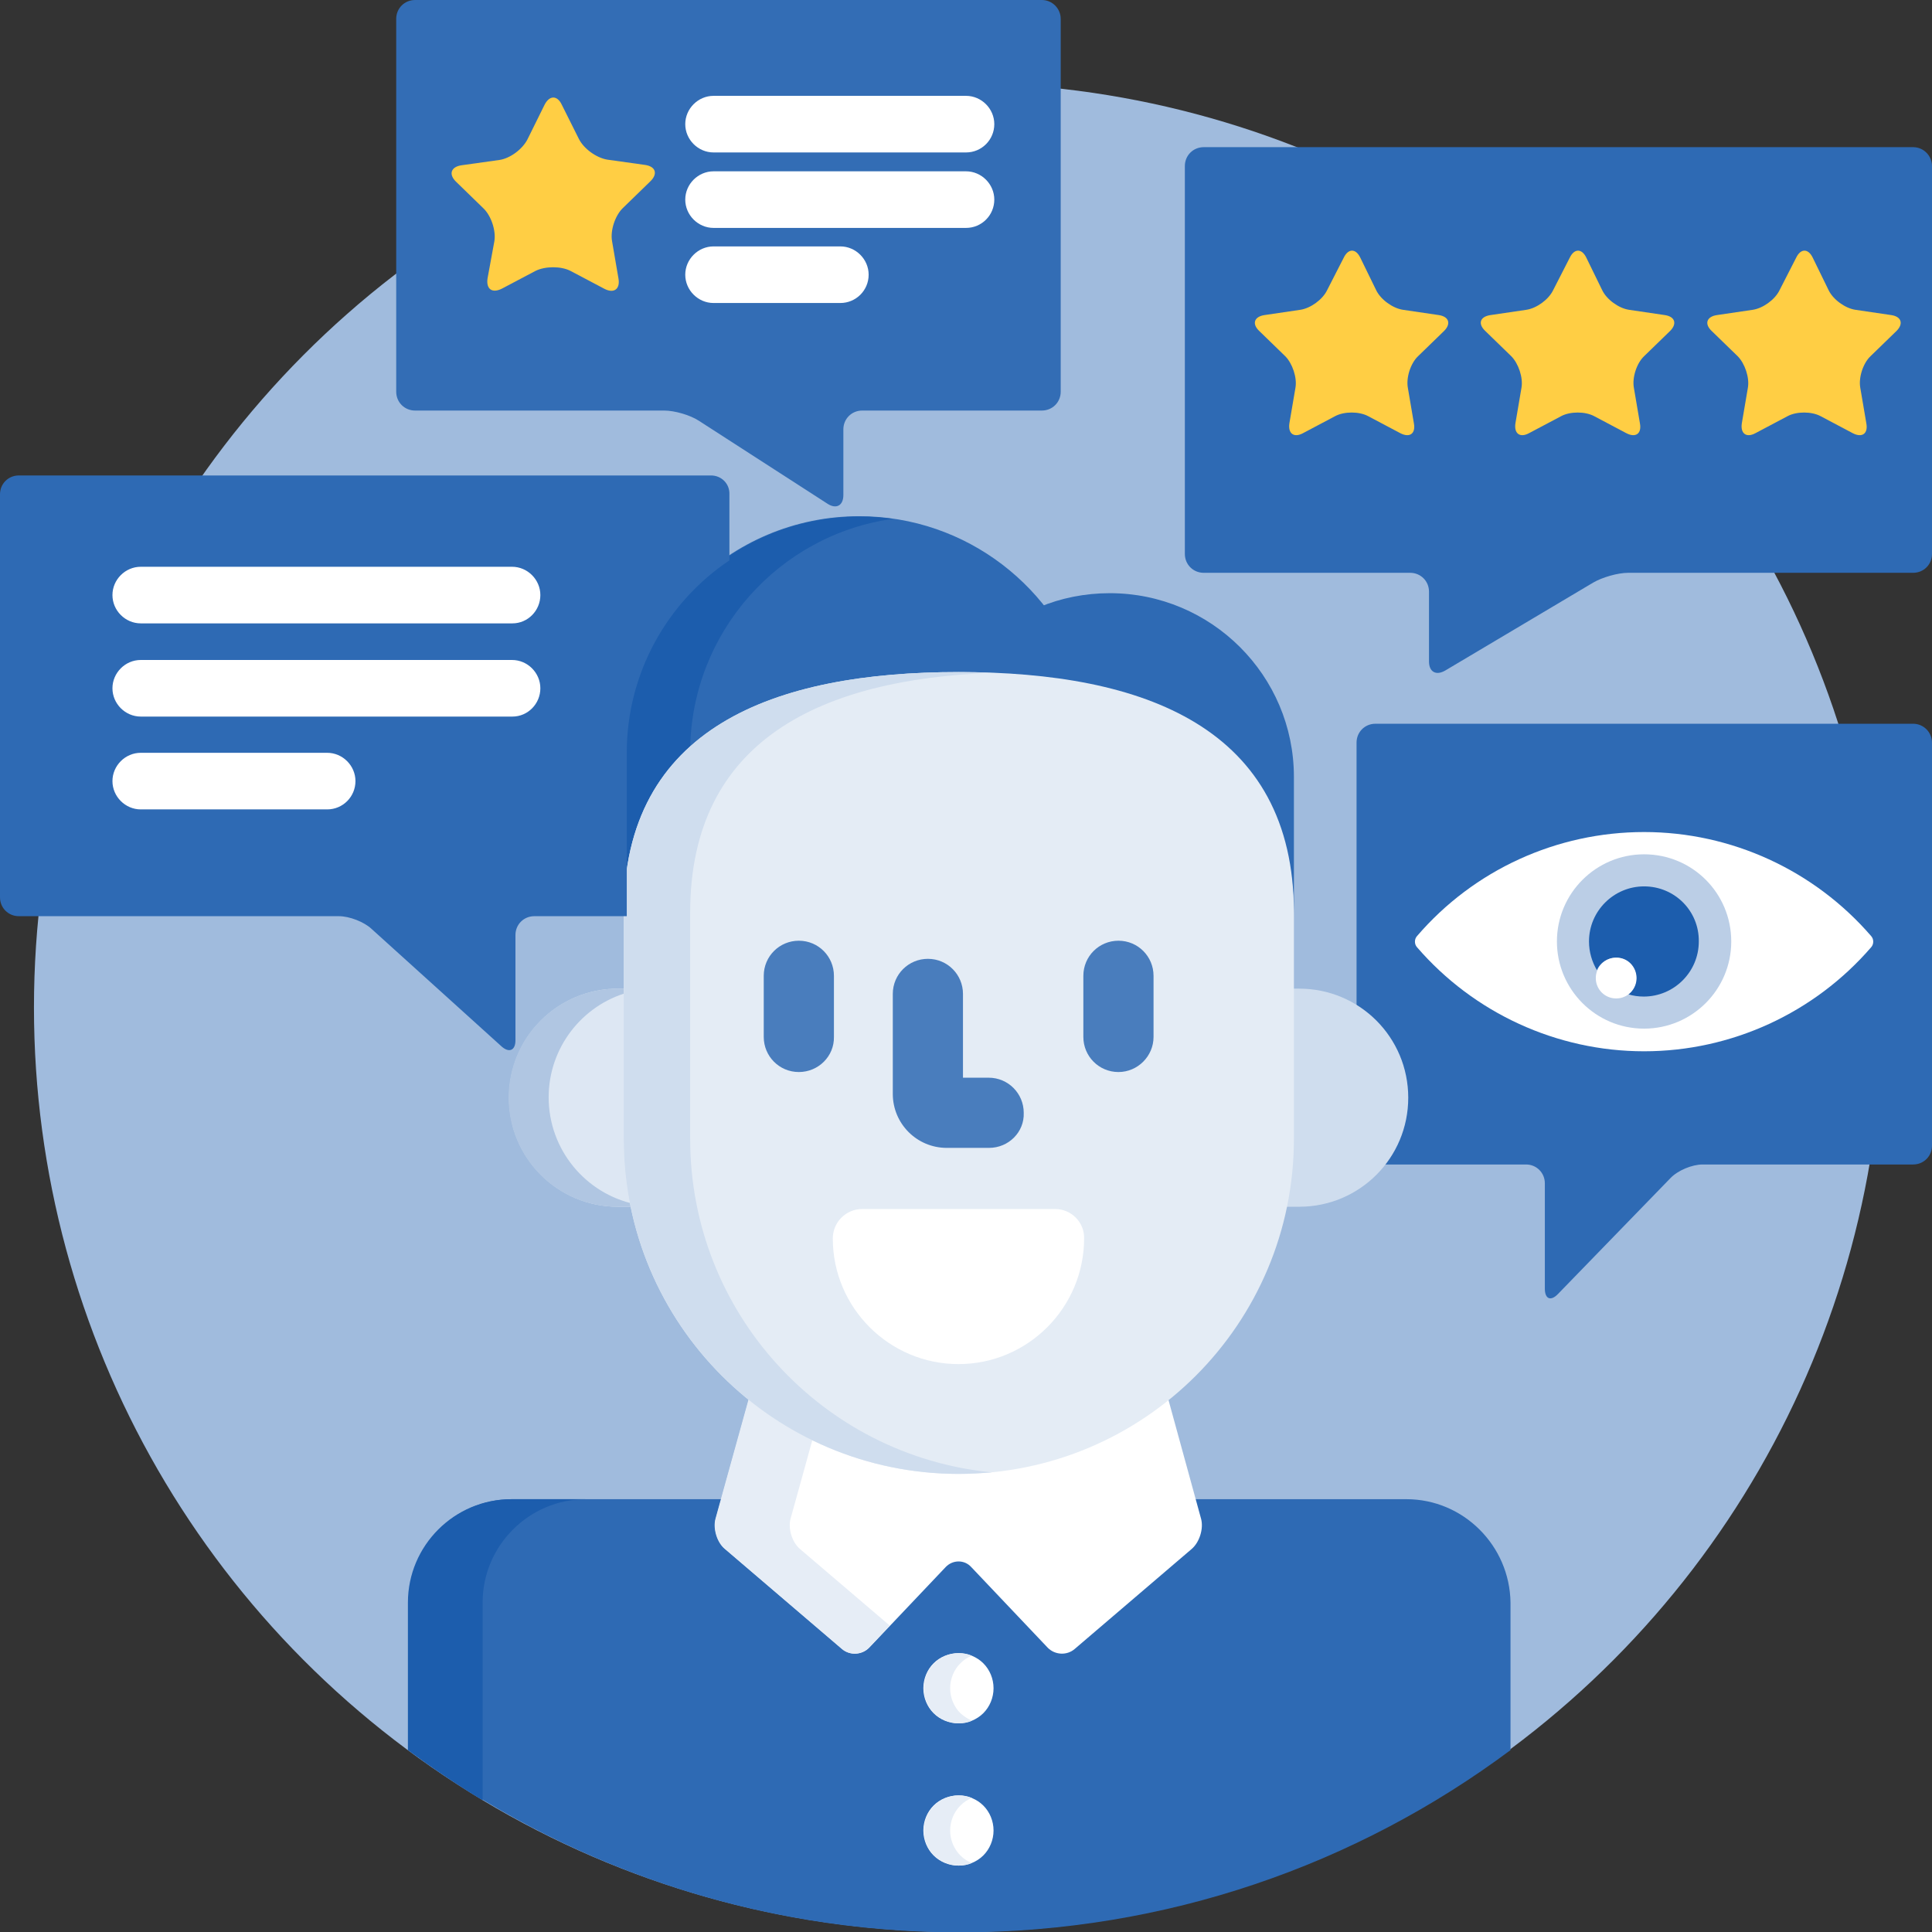 <?xml version="1.0" encoding="utf-8"?>
<!-- Generator: Adobe Illustrator 22.1.0, SVG Export Plug-In . SVG Version: 6.00 Build 0)  -->
<svg version="1.1" id="Capa_1" xmlns="http://www.w3.org/2000/svg" xmlns:xlink="http://www.w3.org/1999/xlink" x="0px" y="0px"
	 viewBox="0 0 512 512" style="enable-background:new 0 0 512 512;" xml:space="preserve">
<rect x="0" y="0" width="512" height="512" fill="#333333" stroke="none"/>
<style type="text/css">
	.st0{fill:#A0BBDD;}
	.st1{fill:#2E6AB4;}
	.st2{fill:#FFFFFF;}
	.st3{fill:#BBCEE6;}
	.st4{fill:#1C5DAD;}
	.st5{fill:#336DB5;}
	.st6{fill:#FFCE44;}
	.st7{fill:#E6EDF6;}
	.st8{fill:#DDE7F3;}
	.st9{fill:#B0C6E2;}
	.st10{fill:#CFDDEE;}
	.st11{fill:#E4ECF5;}
	.st12{fill:#497DBD;}
</style>
<circle class="st0" cx="254" cy="267" r="245"/>
<path class="st1" d="M507,191.8H384.3h-19.8c-2.8,0-5,2.2-5,5v70.6c7.7,5,12.8,13.6,12.8,23.4c0,6.8-2.4,13-6.4,17.8h18.5h20
	c2.8,0,5,2.2,5,5v27.9c0,2.8,1.6,3.4,3.5,1.4l29.8-30.7c1.9-2,5.7-3.6,8.5-3.6H507c2.8,0,5-2.2,5-5V196.8
	C512,194.1,509.8,191.8,507,191.8z"/>
<path class="st2" d="M435.7,278.6c-23.1,0-45.1-10.1-60.2-27.6c-0.7-0.8-0.7-2.1,0-2.9c15.1-17.6,37.1-27.6,60.2-27.6
	c23.1,0,45.1,10.1,60.2,27.6c0.7,0.8,0.7,2.1,0,2.9C480.8,268.5,458.8,278.6,435.7,278.6z"/>
<path class="st3" d="M458.8,249.5c0,12.8-10.4,23.1-23.1,23.1c-12.8,0-23.1-10.4-23.1-23.1c0-12.8,10.4-23.1,23.1-23.1
	C448.5,226.4,458.8,236.7,458.8,249.5z"/>
<path class="st4" d="M435.7,234.9c-8,0-14.6,6.5-14.6,14.6c0,2.8,0.8,5.4,2.1,7.6c0.8-1.9,2.8-3.3,5-3.3c3,0,5.4,2.4,5.4,5.4
	c0,1.7-0.8,3.3-2.1,4.3c1.3,0.4,2.7,0.6,4.1,0.6c8,0,14.6-6.5,14.6-14.6C450.3,241.4,443.8,234.9,435.7,234.9z"/>
<path class="st2" d="M433.7,259.2c0,3-2.4,5.4-5.4,5.4s-5.4-2.4-5.4-5.4c0-3,2.4-5.4,5.4-5.4C431.3,253.7,433.7,256.2,433.7,259.2z"
	/>
<path class="st5" d="M276.1,0H129.9H110c-2.8,0-5,2.2-5,5v98.8c0,2.8,2.2,5,5,5h0h19.8h46.2c2.8,0,6.9,1.2,9.2,2.7l34.1,22
	c2.3,1.5,4.2,0.5,4.2-2.3v-17.4c0-2.8,2.2-5,5-5h47.6c2.8,0,5-2.2,5-5V5C281.1,2.3,278.9,0,276.1,0z"/>
<g>
	<path class="st6" d="M144.3,27.8c1.3-2.6,3.4-2.6,4.6,0l4.5,9c1.3,2.6,4.6,5,7.5,5.5l10,1.4c2.9,0.4,3.5,2.4,1.4,4.4l-7.2,7
		c-2.1,2-3.4,6-2.9,8.8l1.7,9.9c0.5,2.8-1.2,4.1-3.8,2.7l-8.9-4.7c-2.5-1.3-6.7-1.3-9.3,0l-8.9,4.7c-2.6,1.3-4.2,0.1-3.8-2.7L131,64
		c0.5-2.8-0.8-6.8-2.9-8.8l-7.2-7c-2.1-2-1.4-4,1.4-4.4l10-1.4c2.9-0.4,6.2-2.9,7.5-5.5L144.3,27.8z"/>
	<path class="st2" d="M256,40.4h-66.9c-4.1,0-7.5-3.4-7.5-7.5s3.4-7.5,7.5-7.5H256c4.1,0,7.5,3.4,7.5,7.5S260.2,40.4,256,40.4z"/>
	<path class="st2" d="M256,60.4h-66.9c-4.1,0-7.5-3.4-7.5-7.5s3.4-7.5,7.5-7.5H256c4.1,0,7.5,3.4,7.5,7.5S260.2,60.4,256,60.4z"/>
	<path class="st2" d="M222.7,80.3h-33.6c-4.1,0-7.5-3.4-7.5-7.5s3.4-7.5,7.5-7.5h33.6c4.1,0,7.5,3.4,7.5,7.5
		C230.2,77,226.8,80.3,222.7,80.3z"/>
</g>
<path class="st1" d="M372.7,397.3h-56.8l1.5,5.5c0.6,2.3-0.4,5.5-2.1,7l-31,26.5c-0.7,0.6-1.7,1-2.7,1c-1.2,0-2.3-0.5-3.1-1.3
	l-20.2-21.3c-1.1-1.2-2.6-1.8-4.1-1.8c-1.6,0-3,0.6-4.1,1.8l-20.2,21.3c-0.8,0.8-1.9,1.3-3.1,1.3c-1,0-2-0.4-2.7-1l-31-26.5
	c-1.8-1.5-2.8-4.7-2.1-7l1.5-5.5h-56.8c-15.1,0-27.4,12.3-27.4,27.4v39.1c40.8,30.3,91.3,48.3,146,48.3s105.2-17.9,146-48.3v-39.1
	C400.1,409.6,387.8,397.3,372.7,397.3z"/>
<path class="st4" d="M127.9,424.7c0-15.1,12.3-27.4,27.4-27.4h-19.8c-15.1,0-27.4,12.3-27.4,27.4v39.1c6.4,4.7,13,9.2,19.8,13.3
	L127.9,424.7L127.9,424.7z"/>
<path class="st2" d="M254,456.7c-2.5,0-4.9-1-6.6-2.7c-1.7-1.7-2.7-4.1-2.7-6.6c0-2.5,1-4.9,2.7-6.6c1.7-1.7,4.1-2.7,6.6-2.7
	c2.5,0,4.9,1,6.6,2.7c1.7,1.7,2.7,4.1,2.7,6.6c0,2.5-1,4.9-2.7,6.6C258.9,455.7,256.5,456.7,254,456.7z"/>
<path class="st7" d="M254.5,454c-1.7-1.7-2.7-4.1-2.7-6.6c0-2.5,1-4.9,2.7-6.6c0.9-0.9,1.9-1.6,3.1-2c-1.1-0.5-2.3-0.7-3.5-0.7
	c-2.5,0-4.9,1-6.6,2.7c-1.7,1.7-2.7,4.1-2.7,6.6c0,2.5,1,4.9,2.7,6.6c1.7,1.7,4.1,2.7,6.6,2.7c1.2,0,2.4-0.2,3.5-0.7
	C256.4,455.5,255.4,454.8,254.5,454z"/>
<path class="st2" d="M254,494.4c-2.5,0-4.9-1-6.6-2.7c-1.7-1.7-2.7-4.1-2.7-6.6c0-2.5,1-4.9,2.7-6.6c1.7-1.7,4.1-2.7,6.6-2.7
	c2.5,0,4.9,1,6.6,2.7c1.7,1.7,2.7,4.1,2.7,6.6c0,2.5-1,4.9-2.7,6.6C258.9,493.4,256.5,494.4,254,494.4z"/>
<path class="st7" d="M254.5,491.7c-1.7-1.7-2.7-4.1-2.7-6.6c0-2.5,1-4.9,2.7-6.6c0.9-0.9,1.9-1.6,3.1-2c-1.1-0.5-2.3-0.7-3.5-0.7
	c-2.5,0-4.9,1-6.6,2.7c-1.7,1.7-2.7,4.1-2.7,6.6s1,4.9,2.7,6.6c1.7,1.7,4.1,2.7,6.6,2.7c1.2,0,2.4-0.2,3.5-0.7
	C256.4,493.3,255.4,492.6,254.5,491.7z"/>
<path class="st2" d="M309.3,369.7C294.2,382,275,389.4,254,389.4c-20.9,0-40.2-7.4-55.2-19.7l-9.1,32.8c-0.7,2.6,0.4,6.3,2.5,8
	l31,26.5c2.1,1.8,5.3,1.6,7.2-0.4l20.2-21.3c1.9-2,5-2,6.8,0l20.2,21.3c1.9,2,5.1,2.2,7.2,0.4l31-26.5c2.1-1.8,3.2-5.4,2.5-8
	L309.3,369.7z"/>
<path class="st7" d="M212,410.5c-2.1-1.8-3.2-5.4-2.5-8l6.1-22c-6-3-11.7-6.6-16.9-10.8l-9.1,32.8c-0.7,2.6,0.4,6.3,2.5,8l31,26.5
	c2.1,1.8,5.3,1.6,7.2-0.4l5.5-5.8L212,410.5z"/>
<path class="st1" d="M294.1,157.2c-6.6,0-13,1.3-18.7,3.7c5,6.1,8.8,13.2,11.1,20.9c33,6.1,56.4,23.5,56.4,61.1v-37
	C342.9,179,321,157.2,294.1,157.2z"/>
<path class="st1" d="M254,179.1c12,0,23.4,0.9,33.8,2.9c-7.5-26.1-31.6-45.2-60.1-45.2c-34.5,0-62.5,28-62.5,62.5v43.5
	C165.2,193.9,205,179.1,254,179.1z"/>
<path class="st4" d="M182.9,198.8c0.3-31.3,23.6-57.1,53.7-61.3c-2.9-0.4-5.8-0.6-8.8-0.6c-34.5,0-62.5,28-62.5,62.5v43.5
	C165.2,223,171.8,208.7,182.9,198.8z"/>
<path class="st8" d="M166.5,301.8V262h-2.7c-16,0-28.9,12.9-28.9,28.9c0,16,12.9,28.9,28.9,28.9h4.6
	C167.1,314,166.5,308,166.5,301.8z"/>
<path class="st9" d="M145.4,290.8c0-13.2,8.9-24.4,21-27.8V262h-2.7c-16,0-28.9,12.9-28.9,28.9c0,16,12.9,28.9,28.9,28.9h4.6
	c0-0.2-0.1-0.4-0.1-0.7C155.2,316.3,145.4,304.7,145.4,290.8z"/>
<path class="st10" d="M344.3,262h-2.7v39.9c0,6.1-0.6,12.1-1.9,17.9h4.6c16,0,28.9-12.9,28.9-28.9C373.2,274.9,360.3,262,344.3,262z
	"/>
<path class="st11" d="M342.9,301.8c0,49.1-39.8,88.8-88.8,88.8l0,0c-49.1,0-88.8-39.8-88.8-88.8v-59.9c0-49.1,39.8-63.8,88.8-63.8
	l0,0c49.1,0,88.8,14.7,88.8,63.8V301.8z"/>
<path class="st10" d="M182.9,301.8v-59.9c0-46.1,35.1-61.9,80-63.6c-2.9-0.1-5.8-0.2-8.8-0.2c-49.1,0-88.8,14.7-88.8,63.8v59.9
	c0,49.1,39.8,88.8,88.8,88.8c3,0,5.9-0.2,8.8-0.4C217.9,385.8,182.9,347.9,182.9,301.8z"/>
<g>
	<path class="st12" d="M211.7,284.1c-5.2,0-9.3-4.2-9.3-9.3v-16.2c0-5.2,4.2-9.3,9.3-9.3c5.2,0,9.3,4.2,9.3,9.3v16.2
		C221.1,279.9,216.9,284.1,211.7,284.1z"/>
	<path class="st12" d="M296.4,284.1c-5.2,0-9.3-4.2-9.3-9.3v-16.2c0-5.2,4.2-9.3,9.3-9.3c5.2,0,9.3,4.2,9.3,9.3v16.2
		C305.7,279.9,301.5,284.1,296.4,284.1z"/>
	<path class="st12" d="M262.1,304.2h-11.2c-7.9,0-14.3-6.4-14.3-14.3v-26.5c0-5.2,4.2-9.3,9.3-9.3c5.2,0,9.3,4.2,9.3,9.3v22.2h6.8
		c5.2,0,9.3,4.2,9.3,9.3C271.5,300,267.3,304.2,262.1,304.2z"/>
</g>
<path class="st2" d="M279.6,320.4h-51.1c-4.3,0-7.8,3.5-7.8,7.8c0,18.4,15,33.3,33.3,33.3c18.4,0,33.3-15,33.3-33.3
	C287.4,323.9,283.9,320.4,279.6,320.4z"/>
<path class="st1" d="M188.4,126H24.8H5c-2.8,0-5,2.2-5,5v106.8c0,2.8,2.2,5,5,5h19.8h65c2.8,0,6.7,1.5,8.7,3.4l34.4,31.1
	c2,1.8,3.7,1.1,3.7-1.6v-27.9c0-2.8,2.2-5,5-5h24.5v-43.3c0-21.2,10.8-40,27.2-51V131C193.4,128.2,191.2,126,188.4,126z"/>
<path class="st1" d="M507,39H338.8h-19.8c-2.8,0-5,2.2-5,5v102.8c0,2.8,2.2,5,5,5h19.8h34.9c2.8,0,5,2.2,5,5v18.5
	c0,2.8,1.9,3.8,4.3,2.4l39.2-23.3c2.4-1.4,6.5-2.6,9.3-2.6H507c2.8,0,5-2.2,5-5V44C512,41.3,509.8,39,507,39z"/>
<g>
	<path class="st6" d="M356.1,68.3c1.2-2.5,3.2-2.5,4.4,0l4.2,8.6c1.2,2.5,4.4,4.8,7.1,5.2l9.5,1.4c2.7,0.4,3.3,2.3,1.4,4.2l-6.9,6.7
		c-2,1.9-3.2,5.7-2.7,8.4l1.6,9.4c0.5,2.7-1.1,3.9-3.6,2.6l-8.5-4.5c-2.4-1.3-6.4-1.3-8.8,0l-8.5,4.5c-2.4,1.3-4,0.1-3.6-2.6
		l1.6-9.4c0.5-2.7-0.8-6.5-2.7-8.4l-6.9-6.7c-2-1.9-1.3-3.8,1.4-4.2l9.5-1.4c2.7-0.4,5.9-2.7,7.1-5.2L356.1,68.3z"/>
	<path class="st6" d="M416,68.3c1.2-2.5,3.2-2.5,4.4,0l4.2,8.6c1.2,2.5,4.4,4.8,7.1,5.2l9.5,1.4c2.7,0.4,3.3,2.3,1.4,4.2l-6.9,6.7
		c-2,1.9-3.2,5.7-2.7,8.4l1.6,9.4c0.5,2.7-1.1,3.9-3.6,2.6l-8.5-4.5c-2.4-1.3-6.4-1.3-8.8,0l-8.5,4.5c-2.4,1.3-4,0.1-3.6-2.6
		l1.6-9.4c0.5-2.7-0.8-6.5-2.7-8.4l-6.9-6.7c-2-1.9-1.4-3.8,1.4-4.2l9.5-1.4c2.7-0.4,5.9-2.7,7.1-5.2L416,68.3z"/>
	<path class="st6" d="M476,68.3c1.2-2.5,3.2-2.5,4.4,0l4.2,8.6c1.2,2.5,4.4,4.8,7.1,5.2l9.5,1.4c2.7,0.4,3.3,2.3,1.4,4.2l-6.9,6.7
		c-2,1.9-3.2,5.7-2.7,8.4l1.6,9.4c0.5,2.7-1.1,3.9-3.6,2.6l-8.5-4.5c-2.4-1.3-6.4-1.3-8.8,0l-8.5,4.5c-2.4,1.3-4,0.1-3.6-2.6
		l1.6-9.4c0.5-2.7-0.8-6.5-2.7-8.4l-6.9-6.7c-2-1.9-1.3-3.8,1.4-4.2l9.5-1.4c2.7-0.4,5.9-2.7,7.1-5.2L476,68.3z"/>
</g>
<g>
	<path class="st2" d="M135.8,165.2H37.3c-4.1,0-7.5-3.4-7.5-7.5s3.4-7.5,7.5-7.5h98.4c4.1,0,7.5,3.4,7.5,7.5
		S139.9,165.2,135.8,165.2z"/>
	<path class="st2" d="M135.8,189.9H37.3c-4.1,0-7.5-3.4-7.5-7.5s3.4-7.5,7.5-7.5h98.4c4.1,0,7.5,3.4,7.5,7.5
		S139.9,189.9,135.8,189.9z"/>
	<path class="st2" d="M86.7,214.5H37.3c-4.1,0-7.5-3.4-7.5-7.5s3.4-7.5,7.5-7.5h49.4c4.1,0,7.5,3.4,7.5,7.5
		C94.2,211.1,90.9,214.5,86.7,214.5z"/>
</g>
</svg>
